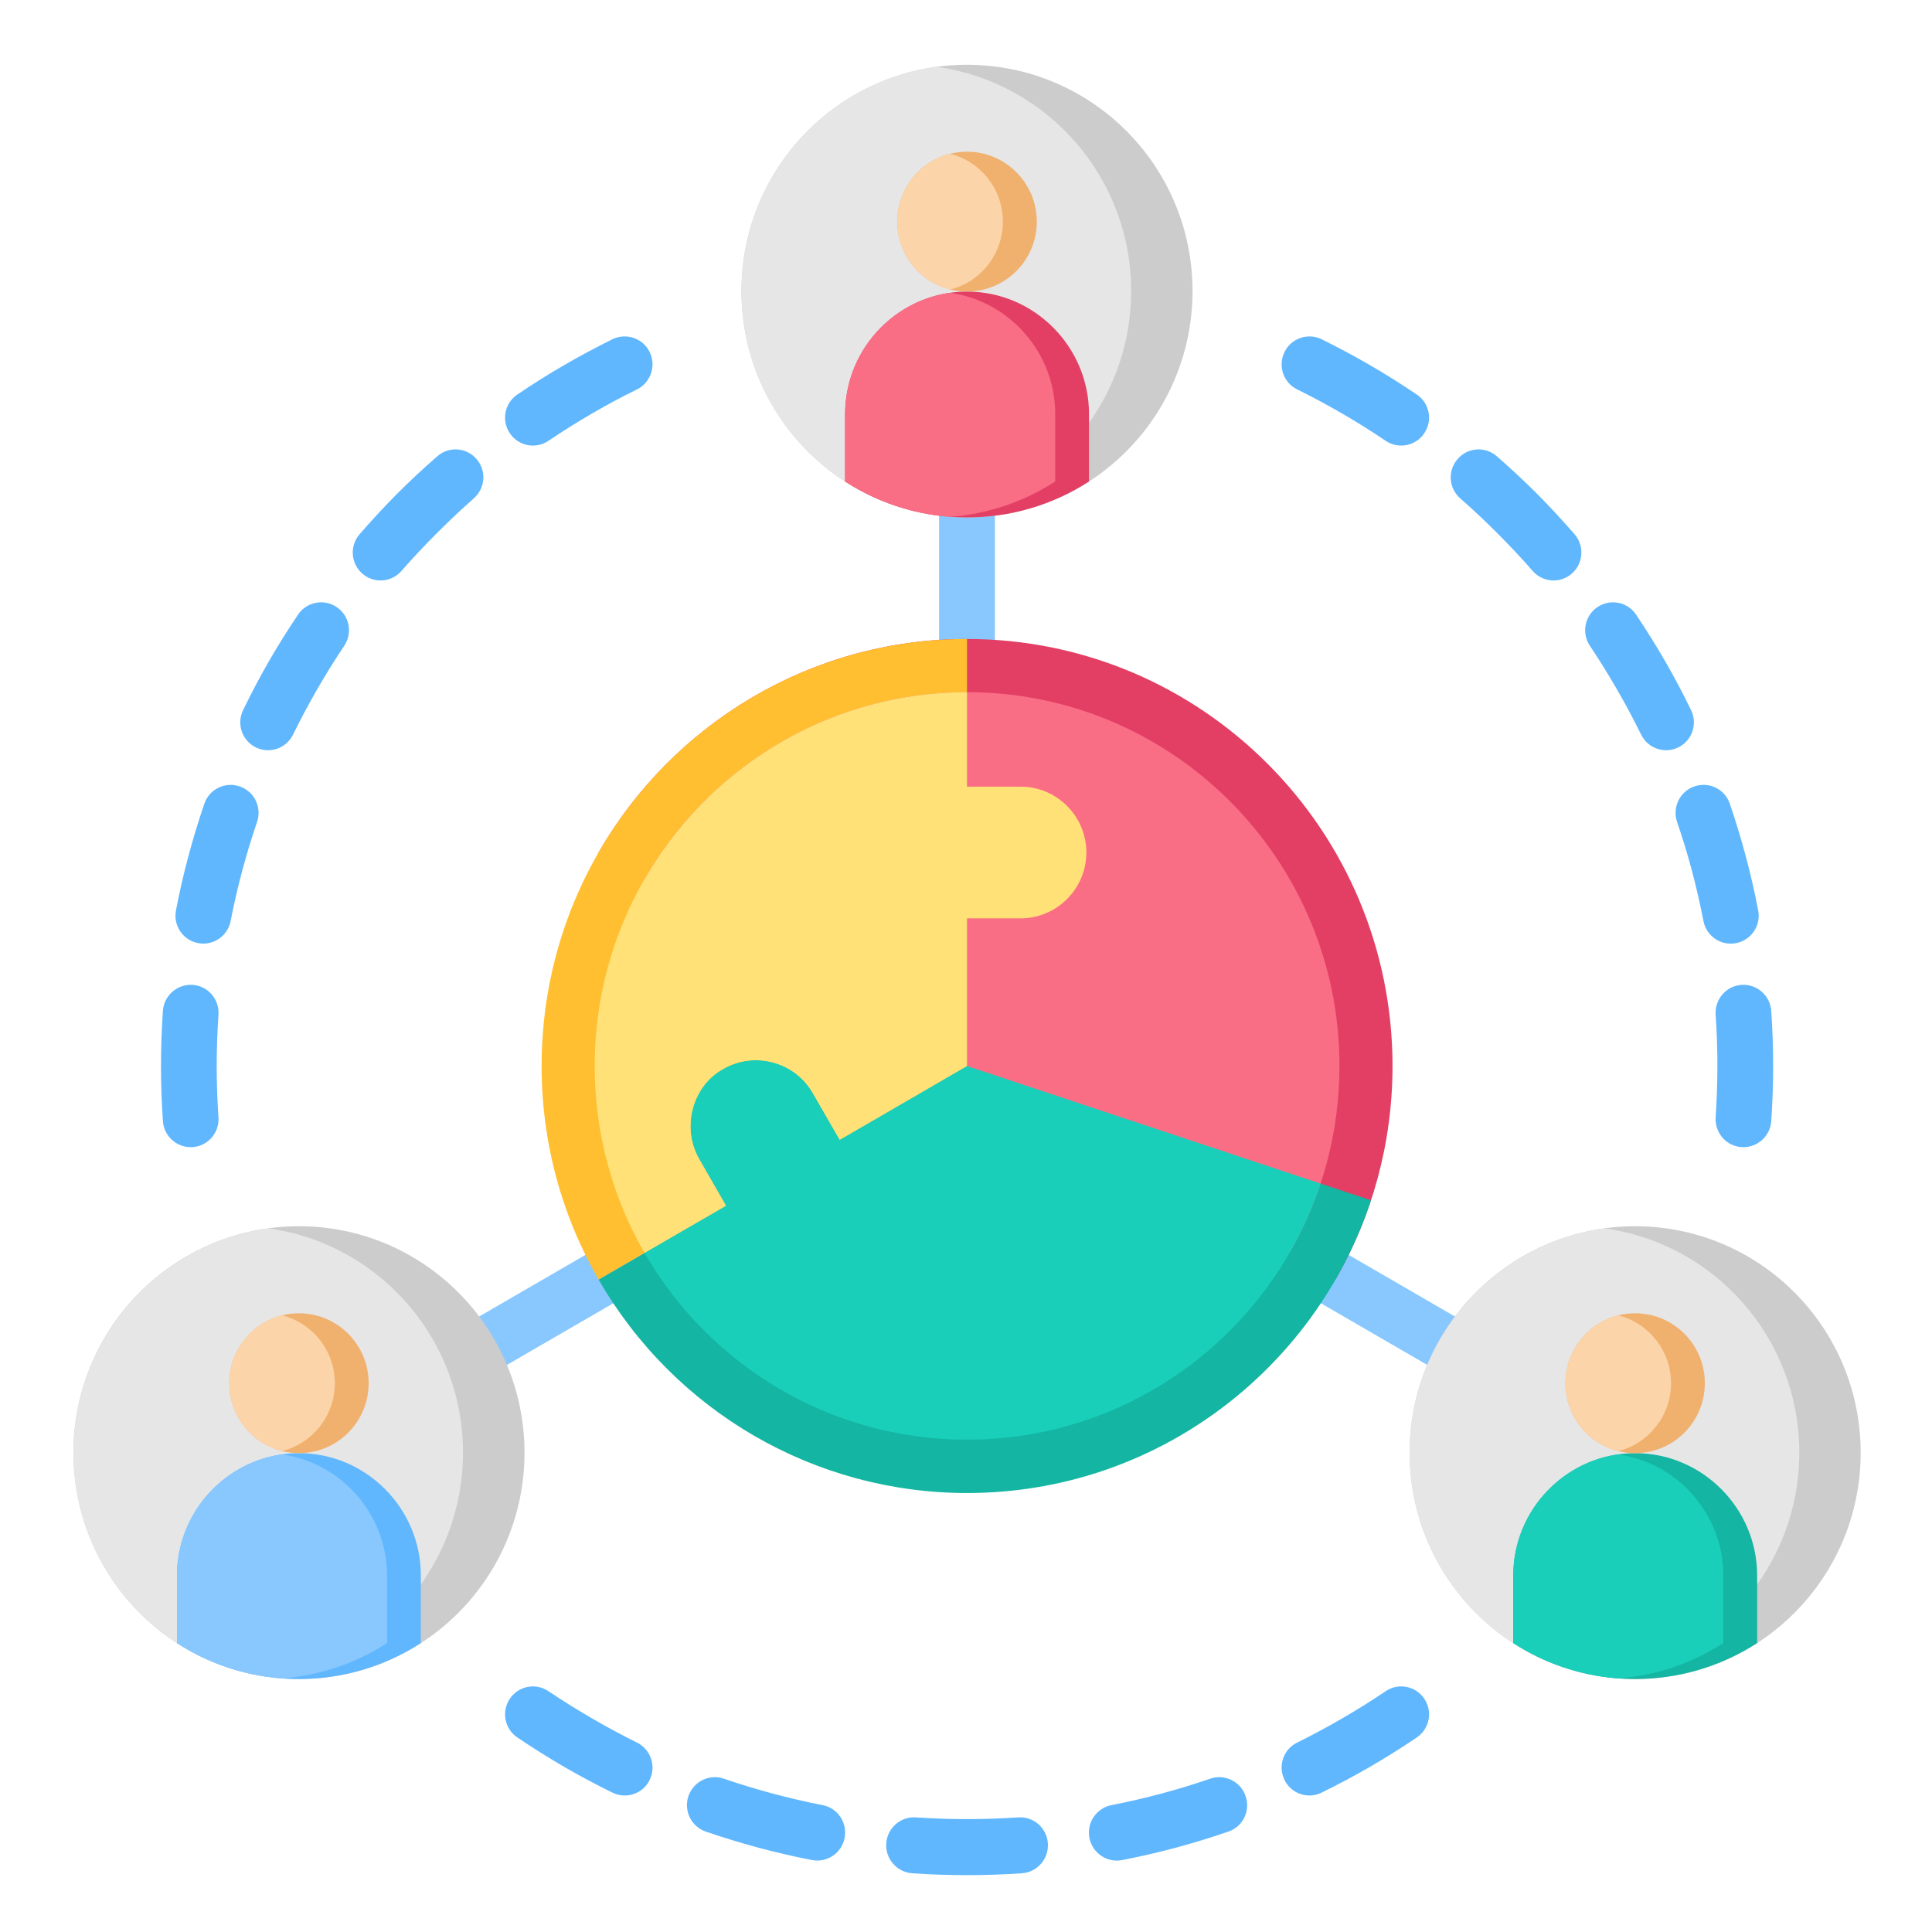 <svg xmlns="http://www.w3.org/2000/svg" xmlns:xlink="http://www.w3.org/1999/xlink" width="80" viewBox="0 0 60 60" height="80" preserveAspectRatio="xMidYMid meet"><defs><clipPath id="a06ef1410c"><path d="M 2.277 2.008 L 57.777 2.008 L 57.777 53 L 2.277 53 Z M 2.277 2.008 " clip-rule="nonzero"></path></clipPath><clipPath id="e0cd5a8e44"><path d="M 2.277 2.008 L 56 2.008 L 56 53 L 2.277 53 Z M 2.277 2.008 " clip-rule="nonzero"></path></clipPath><clipPath id="7f38f8a320"><path d="M 5 10 L 56 10 L 56 58.258 L 5 58.258 Z M 5 10 " clip-rule="nonzero"></path></clipPath></defs><path fill="#88c8fe" d="M 29.164 9.055 L 30.898 9.055 L 30.898 24.512 L 29.164 24.512 Z M 29.164 9.055 " fill-opacity="1" fill-rule="evenodd"></path><path fill="#88c8fe" d="M 37.848 36.633 L 51.211 44.379 L 50.352 45.883 L 36.988 38.137 Z M 37.848 36.633 " fill-opacity="1" fill-rule="evenodd"></path><path fill="#88c8fe" d="M 22.559 38.438 L 9.715 45.883 L 8.855 44.379 L 21.695 36.934 Z M 22.559 38.438 " fill-opacity="1" fill-rule="evenodd"></path><path fill="#e33f65" d="M 30.031 19.844 C 37.328 19.844 43.246 25.781 43.246 33.105 C 43.246 35.52 42.602 37.785 41.477 39.738 L 37.52 37.445 L 36.688 38.895 C 36.129 39.859 34.934 40.199 33.902 39.641 C 32.93 39.078 32.594 37.82 33.156 36.848 L 33.988 35.398 L 18.59 26.473 C 20.875 22.512 25.145 19.844 30.031 19.844 Z M 30.031 19.844 " fill-opacity="1" fill-rule="evenodd"></path><path fill="#14b5a2" d="M 42.578 37.277 C 40.836 42.559 35.879 46.367 30.031 46.367 C 25.316 46.367 20.961 43.852 18.59 39.738 L 22.547 37.445 L 21.715 35.996 C 21.141 34.996 21.527 33.703 22.461 33.199 C 23.43 32.637 24.684 32.973 25.242 33.949 L 26.078 35.398 L 30.031 33.105 Z M 42.578 37.277 " fill-opacity="1" fill-rule="evenodd"></path><path fill="#ffbf31" d="M 19.27 40.801 C 19.25 40.773 19.23 40.746 19.215 40.719 C 19.23 40.746 19.25 40.773 19.27 40.801 Z M 19.168 40.652 C 19.133 40.605 19.102 40.555 19.066 40.504 C 19.102 40.555 19.133 40.605 19.168 40.652 Z M 19.047 40.473 C 17.641 38.367 16.82 35.832 16.82 33.105 C 16.82 25.781 22.734 19.844 30.031 19.844 L 30.031 24.43 L 31.699 24.43 C 32.82 24.43 33.738 25.348 33.738 26.473 C 33.738 27.602 32.82 28.52 31.699 28.52 L 30.031 28.52 L 30.031 33.105 L 26.078 35.398 L 25.242 33.949 C 24.688 32.98 23.492 32.641 22.461 33.199 C 21.488 33.762 21.152 35.02 21.715 35.996 L 22.547 37.445 L 18.59 39.738 C 18.734 39.988 18.887 40.234 19.047 40.473 Z M 19.047 40.473 " fill-opacity="1" fill-rule="evenodd"></path><path fill="#fa6e85" d="M 40.047 38.91 L 37.52 37.445 L 36.688 38.895 C 36.125 39.867 34.871 40.203 33.902 39.641 C 32.969 39.137 32.582 37.844 33.156 36.848 L 33.988 35.398 L 20.016 27.301 C 22.016 23.832 25.754 21.496 30.031 21.496 C 36.418 21.496 41.598 26.695 41.598 33.105 C 41.598 35.219 41.031 37.203 40.047 38.91 Z M 40.047 38.91 " fill-opacity="1" fill-rule="evenodd"></path><path fill="#19cfba" d="M 20.016 38.91 L 22.547 37.445 L 21.715 35.996 C 21.141 34.996 21.527 33.703 22.461 33.199 C 23.43 32.637 24.684 32.973 25.242 33.949 L 26.078 35.398 L 30.031 33.105 L 41.012 36.758 C 39.488 41.379 35.148 44.711 30.031 44.711 C 25.754 44.711 22.016 42.379 20.016 38.91 Z M 20.016 38.91 " fill-opacity="1" fill-rule="evenodd"></path><path fill="#ffe177" d="M 20.016 38.91 C 19.031 37.203 18.469 35.219 18.469 33.105 C 18.469 26.695 23.648 21.496 30.031 21.496 L 30.031 24.43 L 31.699 24.43 C 32.82 24.43 33.738 25.348 33.738 26.473 C 33.738 27.602 32.82 28.52 31.699 28.52 L 30.031 28.52 L 30.031 33.105 L 26.078 35.398 L 25.242 33.949 C 24.684 32.973 23.43 32.637 22.461 33.199 C 21.527 33.703 21.141 34.996 21.715 35.996 L 22.547 37.445 Z M 20.016 38.91 " fill-opacity="1" fill-rule="evenodd"></path><g clip-path="url(#a06ef1410c)"><path fill="#cccccc" d="M 9.285 38.082 C 13.152 38.082 16.289 41.23 16.289 45.113 C 16.289 48.996 13.152 52.145 9.285 52.145 C 5.414 52.145 2.281 48.996 2.281 45.113 C 2.281 41.23 5.414 38.082 9.285 38.082 Z M 30.031 2.012 C 33.902 2.012 37.035 5.156 37.035 9.039 C 37.035 12.922 33.902 16.07 30.031 16.07 C 26.164 16.07 23.027 12.922 23.027 9.039 C 23.027 5.156 26.164 2.012 30.031 2.012 Z M 50.781 38.082 C 54.648 38.082 57.785 41.23 57.785 45.113 C 57.785 48.996 54.648 52.145 50.781 52.145 C 46.914 52.145 43.777 48.996 43.777 45.113 C 43.777 41.23 46.914 38.082 50.781 38.082 Z M 50.781 38.082 " fill-opacity="1" fill-rule="evenodd"></path></g><g clip-path="url(#e0cd5a8e44)"><path fill="#e6e6e6" d="M 8.332 52.078 C 4.914 51.609 2.281 48.672 2.281 45.113 C 2.281 41.555 4.914 38.617 8.332 38.148 C 11.746 38.613 14.379 41.555 14.379 45.113 C 14.379 48.672 11.746 51.609 8.332 52.078 Z M 29.078 2.074 C 32.496 2.543 35.129 5.48 35.129 9.039 C 35.129 12.598 32.496 15.539 29.078 16.004 C 25.664 15.539 23.027 12.598 23.027 9.039 C 23.027 5.48 25.664 2.543 29.078 2.074 Z M 49.828 38.148 C 53.246 38.613 55.879 41.555 55.879 45.113 C 55.879 48.672 53.246 51.609 49.828 52.078 C 46.41 51.609 43.777 48.672 43.777 45.113 C 43.777 41.555 46.41 38.617 49.828 38.148 Z M 49.828 38.148 " fill-opacity="1" fill-rule="evenodd"></path></g><path fill="#60b7fe" d="M 13.07 51.027 C 10.77 52.516 7.797 52.516 5.496 51.027 L 5.496 48.93 C 5.496 46.84 7.199 45.129 9.285 45.129 C 11.367 45.129 13.07 46.84 13.07 48.93 Z M 13.07 51.027 " fill-opacity="1" fill-rule="evenodd"></path><path fill="#f0b16e" d="M 9.285 45.129 C 10.48 45.129 11.449 44.156 11.449 42.957 C 11.449 41.758 10.48 40.785 9.285 40.785 C 8.09 40.785 7.121 41.758 7.121 42.957 C 7.121 44.156 8.09 45.129 9.285 45.129 Z M 9.285 45.129 " fill-opacity="1" fill-rule="evenodd"></path><path fill="#e33f65" d="M 33.82 14.953 C 31.52 16.441 28.547 16.441 26.246 14.953 L 26.246 12.859 C 26.246 10.766 27.949 9.055 30.031 9.055 C 32.117 9.055 33.82 10.766 33.82 12.859 Z M 33.82 14.953 " fill-opacity="1" fill-rule="evenodd"></path><path fill="#f0b16e" d="M 30.031 9.055 C 31.227 9.055 32.199 8.082 32.199 6.883 C 32.199 5.684 31.227 4.711 30.031 4.711 C 28.836 4.711 27.867 5.684 27.867 6.883 C 27.867 8.082 28.836 9.055 30.031 9.055 Z M 30.031 9.055 " fill-opacity="1" fill-rule="evenodd"></path><path fill="#14b5a2" d="M 54.57 51.027 C 52.266 52.516 49.297 52.516 46.996 51.027 L 46.996 48.93 C 46.996 46.84 48.699 45.129 50.781 45.129 C 52.863 45.129 54.57 46.84 54.57 48.93 Z M 54.57 51.027 " fill-opacity="1" fill-rule="evenodd"></path><path fill="#f0b16e" d="M 50.781 45.129 C 51.977 45.129 52.945 44.156 52.945 42.957 C 52.945 41.758 51.977 40.785 50.781 40.785 C 49.586 40.785 48.617 41.758 48.617 42.957 C 48.617 44.156 49.586 45.129 50.781 45.129 Z M 50.781 45.129 " fill-opacity="1" fill-rule="evenodd"></path><path fill="#88c8fe" d="M 8.758 52.125 C 7.562 52.035 6.449 51.645 5.496 51.027 L 5.496 48.93 C 5.496 47.02 6.922 45.426 8.758 45.168 C 10.594 45.426 12.02 47.02 12.02 48.93 L 12.02 51.027 C 11.066 51.645 9.953 52.035 8.758 52.125 Z M 8.758 52.125 " fill-opacity="1" fill-rule="evenodd"></path><path fill="#fcd4a9" d="M 8.758 40.848 C 7.816 41.086 7.121 41.938 7.121 42.957 C 7.121 43.977 7.816 44.828 8.758 45.066 C 9.699 44.828 10.398 43.977 10.398 42.957 C 10.398 41.938 9.699 41.086 8.758 40.848 Z M 8.758 40.848 " fill-opacity="1" fill-rule="evenodd"></path><path fill="#fa6e85" d="M 29.508 16.051 C 28.312 15.961 27.199 15.57 26.246 14.953 L 26.246 12.859 C 26.246 10.945 27.672 9.352 29.508 9.094 C 31.344 9.352 32.77 10.945 32.77 12.859 L 32.77 14.953 C 31.816 15.57 30.703 15.961 29.508 16.051 Z M 29.508 16.051 " fill-opacity="1" fill-rule="evenodd"></path><path fill="#fcd4a9" d="M 29.508 4.777 C 28.566 5.012 27.867 5.867 27.867 6.883 C 27.867 7.902 28.566 8.758 29.508 8.992 C 30.449 8.758 31.145 7.902 31.145 6.883 C 31.145 5.867 30.449 5.012 29.508 4.777 Z M 29.508 4.777 " fill-opacity="1" fill-rule="evenodd"></path><path fill="#19cfba" d="M 50.258 52.125 C 49.059 52.035 47.949 51.645 46.996 51.027 L 46.996 48.93 C 46.996 47.02 48.418 45.426 50.258 45.168 C 52.094 45.426 53.52 47.02 53.52 48.93 L 53.52 51.027 C 52.562 51.645 51.453 52.035 50.258 52.125 Z M 50.258 52.125 " fill-opacity="1" fill-rule="evenodd"></path><path fill="#fcd4a9" d="M 50.258 40.848 C 49.316 41.086 48.617 41.938 48.617 42.957 C 48.617 43.977 49.316 44.828 50.258 45.066 C 51.195 44.828 51.895 43.977 51.895 42.957 C 51.895 41.938 51.195 41.086 50.258 40.848 Z M 50.258 40.848 " fill-opacity="1" fill-rule="evenodd"></path><g clip-path="url(#7f38f8a320)"><path fill="#60b7fe" d="M 17.031 13.691 C 16.633 13.957 16.098 13.852 15.832 13.453 C 15.566 13.055 15.672 12.516 16.07 12.25 C 17.031 11.598 17.973 11.055 19.02 10.535 C 19.449 10.328 19.969 10.504 20.176 10.934 C 20.387 11.363 20.207 11.883 19.781 12.094 C 18.855 12.547 17.891 13.109 17.031 13.691 Z M 31.621 56.441 C 32.098 56.406 32.512 56.77 32.543 57.25 C 32.574 57.727 32.215 58.141 31.738 58.176 C 30.57 58.254 29.492 58.254 28.328 58.176 C 27.852 58.141 27.492 57.727 27.523 57.25 C 27.555 56.77 27.969 56.406 28.445 56.441 C 29.535 56.512 30.531 56.512 31.621 56.441 Z M 25.543 56.059 C 26.016 56.148 26.32 56.605 26.23 57.078 C 26.141 57.547 25.688 57.855 25.219 57.766 C 24.094 57.547 23.004 57.254 21.922 56.883 C 21.469 56.73 21.227 56.238 21.379 55.781 C 21.535 55.328 22.027 55.082 22.477 55.238 C 23.484 55.582 24.5 55.855 25.543 56.059 Z M 19.781 54.117 C 20.207 54.328 20.387 54.844 20.176 55.277 C 19.969 55.707 19.449 55.883 19.02 55.672 C 17.969 55.156 17.031 54.609 16.07 53.961 C 15.672 53.695 15.566 53.156 15.832 52.758 C 16.098 52.359 16.633 52.254 17.031 52.52 C 17.902 53.105 18.844 53.652 19.781 54.117 Z M 43.035 52.52 C 43.43 52.254 43.969 52.359 44.234 52.758 C 44.5 53.156 44.395 53.695 43.996 53.961 C 43.031 54.613 42.094 55.156 41.043 55.672 C 40.617 55.883 40.098 55.707 39.891 55.277 C 39.68 54.844 39.855 54.328 40.285 54.117 C 41.211 53.66 42.176 53.102 43.035 52.52 Z M 37.586 55.238 C 38.039 55.082 38.531 55.328 38.684 55.781 C 38.84 56.238 38.598 56.73 38.145 56.883 C 37.051 57.258 35.98 57.547 34.852 57.766 C 34.379 57.859 33.926 57.551 33.832 57.078 C 33.742 56.609 34.047 56.152 34.52 56.059 C 35.562 55.855 36.59 55.582 37.586 55.238 Z M 45.348 15.477 C 44.988 15.16 44.953 14.613 45.27 14.254 C 45.582 13.891 46.129 13.855 46.488 14.172 C 47.395 14.965 48.105 15.68 48.898 16.59 C 49.211 16.949 49.176 17.496 48.816 17.812 C 48.457 18.129 47.91 18.09 47.598 17.73 C 46.934 16.969 46.109 16.141 45.348 15.477 Z M 49.375 20.055 C 49.109 19.656 49.215 19.117 49.613 18.852 C 50.008 18.586 50.547 18.691 50.812 19.09 C 51.457 20.055 52.004 20.996 52.516 22.051 C 52.727 22.48 52.551 23 52.121 23.211 C 51.691 23.422 51.176 23.242 50.965 22.812 C 50.512 21.887 49.953 20.918 49.375 20.055 Z M 52.082 25.523 C 51.93 25.066 52.172 24.574 52.625 24.422 C 53.078 24.266 53.57 24.508 53.723 24.965 C 54.094 26.059 54.383 27.133 54.602 28.27 C 54.695 28.742 54.387 29.199 53.918 29.289 C 53.449 29.383 52.992 29.074 52.902 28.602 C 52.699 27.555 52.426 26.523 52.082 25.523 Z M 53.281 31.512 C 53.25 31.031 53.609 30.617 54.086 30.586 C 54.562 30.555 54.977 30.918 55.008 31.395 C 55.086 32.566 55.086 33.648 55.008 34.816 C 54.977 35.293 54.562 35.656 54.086 35.625 C 53.609 35.594 53.25 35.18 53.281 34.699 C 53.352 33.602 53.355 32.609 53.281 31.512 Z M 40.285 12.094 C 39.855 11.883 39.68 11.363 39.891 10.934 C 40.098 10.504 40.617 10.328 41.043 10.535 C 42.094 11.055 43.031 11.598 43.996 12.25 C 44.395 12.516 44.5 13.055 44.234 13.453 C 43.969 13.852 43.43 13.957 43.035 13.691 C 42.164 13.102 41.223 12.555 40.285 12.094 Z M 6.785 34.699 C 6.816 35.18 6.457 35.594 5.98 35.625 C 5.504 35.656 5.09 35.293 5.059 34.816 C 4.98 33.645 4.98 32.562 5.059 31.395 C 5.09 30.918 5.504 30.555 5.98 30.586 C 6.457 30.617 6.816 31.031 6.785 31.512 C 6.711 32.605 6.711 33.605 6.785 34.699 Z M 7.164 28.598 C 7.074 29.07 6.621 29.379 6.152 29.289 C 5.68 29.199 5.375 28.746 5.465 28.273 C 5.68 27.141 5.977 26.051 6.344 24.965 C 6.496 24.512 6.988 24.266 7.441 24.422 C 7.895 24.574 8.137 25.066 7.984 25.523 C 7.641 26.531 7.367 27.551 7.164 28.598 Z M 9.102 22.812 C 8.891 23.242 8.375 23.422 7.945 23.211 C 7.516 23 7.34 22.48 7.551 22.051 C 8.062 20.996 8.605 20.055 9.254 19.09 C 9.52 18.691 10.059 18.586 10.453 18.852 C 10.852 19.117 10.957 19.656 10.691 20.055 C 10.105 20.93 9.562 21.871 9.102 22.812 Z M 12.469 17.73 C 12.156 18.09 11.609 18.129 11.25 17.812 C 10.891 17.496 10.855 16.949 11.168 16.59 C 11.961 15.68 12.672 14.965 13.578 14.172 C 13.938 13.855 14.484 13.891 14.797 14.254 C 15.113 14.613 15.074 15.16 14.715 15.477 C 13.957 16.145 13.133 16.969 12.469 17.73 Z M 12.469 17.73 " fill-opacity="1" fill-rule="evenodd"></path></g></svg>